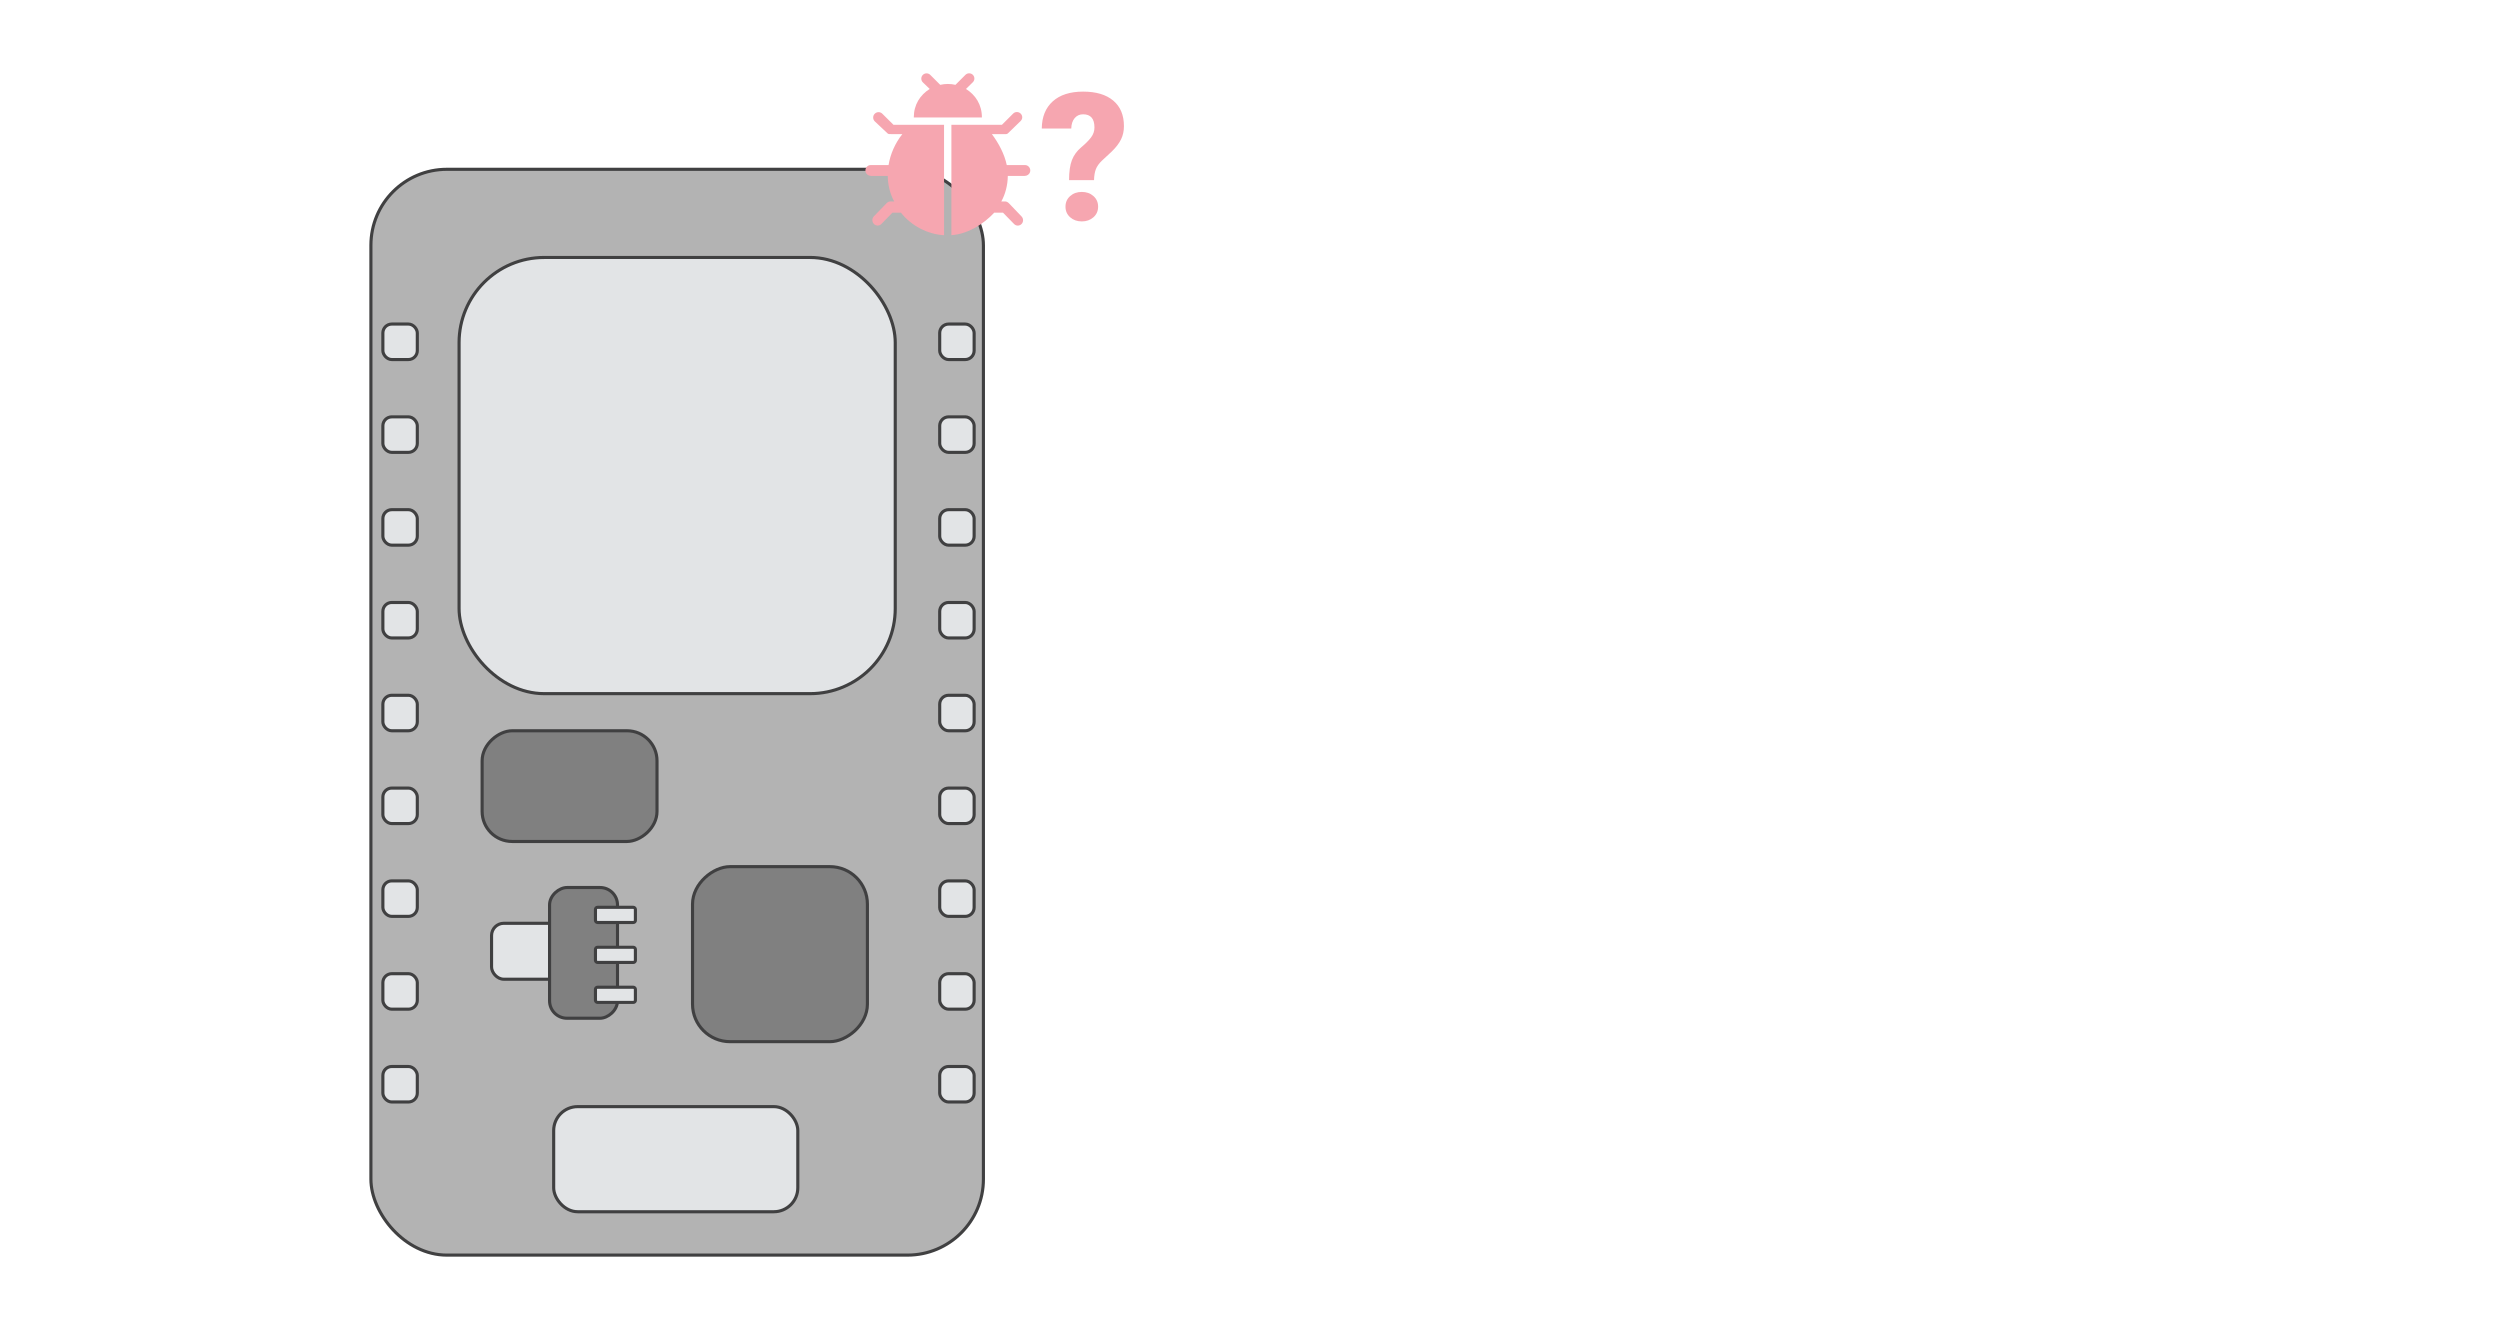 <?xml version="1.0" encoding="UTF-8"?><svg id="slide_6" xmlns="http://www.w3.org/2000/svg" viewBox="0 0 800 426"><defs><style>.cls-1{fill:#b3b3b3;}.cls-1,.cls-2,.cls-3{stroke:#404041;stroke-miterlimit:10;}.cls-2{fill:#e2e4e6;}.cls-4{fill:#f6a6b0;}.cls-3{fill:gray;}</style></defs><g><rect class="cls-1" x="118.69" y="54.177" width="196.003" height="347.46" rx="24.31" ry="24.31"/><rect class="cls-2" x="146.902" y="82.39" width="139.578" height="139.578" rx="27.254" ry="27.254"/><rect class="cls-2" x="177.176" y="354.121" width="78.122" height="33.635" rx="7.671" ry="7.671"/><g><rect class="cls-2" x="122.519" y="341.279" width="11.019" height="11.358" rx="2.85" ry="2.85"/><rect class="cls-2" x="122.519" y="311.581" width="11.019" height="11.358" rx="2.85" ry="2.85"/><rect class="cls-2" x="122.519" y="281.884" width="11.019" height="11.358" rx="2.85" ry="2.85"/><rect class="cls-2" x="122.519" y="252.186" width="11.019" height="11.358" rx="2.85" ry="2.85"/><rect class="cls-2" x="122.519" y="222.489" width="11.019" height="11.358" rx="2.85" ry="2.85"/><rect class="cls-2" x="122.519" y="192.792" width="11.019" height="11.358" rx="2.85" ry="2.85"/><rect class="cls-2" x="122.519" y="163.094" width="11.019" height="11.358" rx="2.85" ry="2.85"/><rect class="cls-2" x="122.519" y="133.397" width="11.019" height="11.358" rx="2.85" ry="2.85"/><rect class="cls-2" x="122.519" y="103.699" width="11.019" height="11.358" rx="2.85" ry="2.85"/></g><g><rect class="cls-2" x="300.704" y="341.279" width="11.019" height="11.358" rx="2.85" ry="2.85"/><rect class="cls-2" x="300.704" y="311.581" width="11.019" height="11.358" rx="2.85" ry="2.85"/><rect class="cls-2" x="300.704" y="281.884" width="11.019" height="11.358" rx="2.85" ry="2.85"/><rect class="cls-2" x="300.704" y="252.186" width="11.019" height="11.358" rx="2.85" ry="2.85"/><rect class="cls-2" x="300.704" y="222.489" width="11.019" height="11.358" rx="2.85" ry="2.85"/><rect class="cls-2" x="300.704" y="192.792" width="11.019" height="11.358" rx="2.85" ry="2.85"/><rect class="cls-2" x="300.704" y="163.094" width="11.019" height="11.358" rx="2.85" ry="2.85"/><rect class="cls-2" x="300.704" y="133.397" width="11.019" height="11.358" rx="2.85" ry="2.85"/><rect class="cls-2" x="300.704" y="103.699" width="11.019" height="11.358" rx="2.85" ry="2.85"/></g><g><g><rect class="cls-2" x="157.297" y="295.452" width="37.081" height="17.901" rx="3.919" ry="3.919" transform="translate(351.673 608.804) rotate(-180)"/><rect class="cls-3" x="165.814" y="294.053" width="41.828" height="21.737" rx="5.57" ry="5.57" transform="translate(-118.193 491.649) rotate(-90)"/></g><rect class="cls-2" x="190.541" y="315.91" width="12.786" height="4.857" rx=".669" ry=".669" transform="translate(393.869 636.677) rotate(-180)"/><rect class="cls-2" x="190.541" y="303.123" width="12.786" height="4.857" rx=".669" ry=".669" transform="translate(393.869 611.104) rotate(-180)"/><rect class="cls-2" x="190.541" y="290.337" width="12.786" height="4.857" rx=".669" ry=".669" transform="translate(393.869 585.531) rotate(-180)"/></g><rect class="cls-3" x="221.588" y="277.35" width="56.005" height="55.961" rx="11.999" ry="11.999" transform="translate(-55.74 554.921) rotate(-90)"/><rect class="cls-3" x="164.549" y="223.578" width="35.424" height="55.961" rx="9.601" ry="9.601" transform="translate(-69.297 433.82) rotate(-90)"/></g><g><g><path class="cls-4" d="M285.919,39.939l-3.589-3.559c-.667-.668-1.747-.649-2.415,.017-.667,.666-.669,1.758-.004,2.425l4.09,3.845c.32,.321,.756,.245,1.209,.245h3.541c-2.322,2.914-3.848,6.411-4.411,9.908l-5.75,.001c-1.101,0-1.951,1.178-1.565,2.293,.248,.717,.953,1.175,1.712,1.175h5.346c.029,2.92,.768,5.839,2.057,8.174h-1.264c-.448,0-.877,.261-1.193,.585l-4.034,4.169c-.657,.672-.656,1.781,.003,2.452,.33,.335,.759,.512,1.19,.512,.432,0,.864-.166,1.193-.504l3.542-3.622h2.72c3.314,4.191,8.518,6.911,13.797,7.217V39.939h-16.173Z"/><path class="cls-4" d="M328.034,52.82h-5.87c-.723-3.497-2.584-6.994-4.765-9.908h3.924c.454,0,.888,.081,1.209-.24l4.089-3.97c.665-.668,.663-1.683-.004-2.349-.669-.666-1.748-.672-2.414-.004l-3.588,3.59h-16.169v35.318c5.279-.351,10.39-3.611,13.703-7.203h2.814l3.542,3.627c.329,.337,.76,.507,1.193,.507,.431,0,.861-.167,1.19-.501,.658-.671,.66-1.759,.003-2.431l-4.034-4.209c-.316-.324-.746-.585-1.193-.585h-1.246c1.304-2.335,2.054-5.255,2.083-8.174h5.388c.759,0,1.464-.458,1.712-1.175,.386-1.116-.464-2.294-1.566-2.294l0,.001Z"/><path class="cls-4" d="M292.415,37.586h21.795c0-4.106-2.037-7.193-5.096-9.124l2.199-2.155c.658-.657,.658-1.702,0-2.361-.658-.657-1.724-.646-2.383,.012l-3.182,3.187c-.785-.179-1.599-.281-2.438-.281s-1.654,.105-2.438,.284l-3.182-3.181c-.658-.657-1.724-.657-2.383,0-.658,.657-.658,1.725,0,2.383l2.199,2.11c-3.056,1.931-5.093,5.018-5.093,9.124l0,0Z"/></g><path class="cls-4" d="M342.101,57.648c0-2.717,.307-4.861,.921-6.434s1.609-2.936,2.987-4.089c1.377-1.154,2.424-2.21,3.14-3.168,.716-.958,1.075-2.014,1.075-3.168,0-2.81-1.21-4.215-3.628-4.215-1.117,0-2.019,.41-2.708,1.228s-1.051,1.926-1.088,3.322h-9.435c.037-3.722,1.21-6.62,3.517-8.695,2.308-2.075,5.545-3.112,9.714-3.112,4.149,0,7.364,.959,9.644,2.875,2.279,1.917,3.419,4.643,3.419,8.179,0,1.545-.307,2.95-.921,4.215-.614,1.266-1.601,2.559-2.959,3.88l-3.21,2.987c-.912,.875-1.544,1.772-1.898,2.693-.353,.921-.549,2.089-.586,3.503h-7.983Zm-1.145,8.486c0-1.377,.498-2.508,1.493-3.392s2.238-1.326,3.727-1.326,2.731,.442,3.727,1.326c.995,.884,1.493,2.015,1.493,3.392s-.498,2.508-1.493,3.392c-.996,.884-2.238,1.326-3.727,1.326s-2.731-.442-3.727-1.326-1.493-2.014-1.493-3.392Z"/></g></svg>